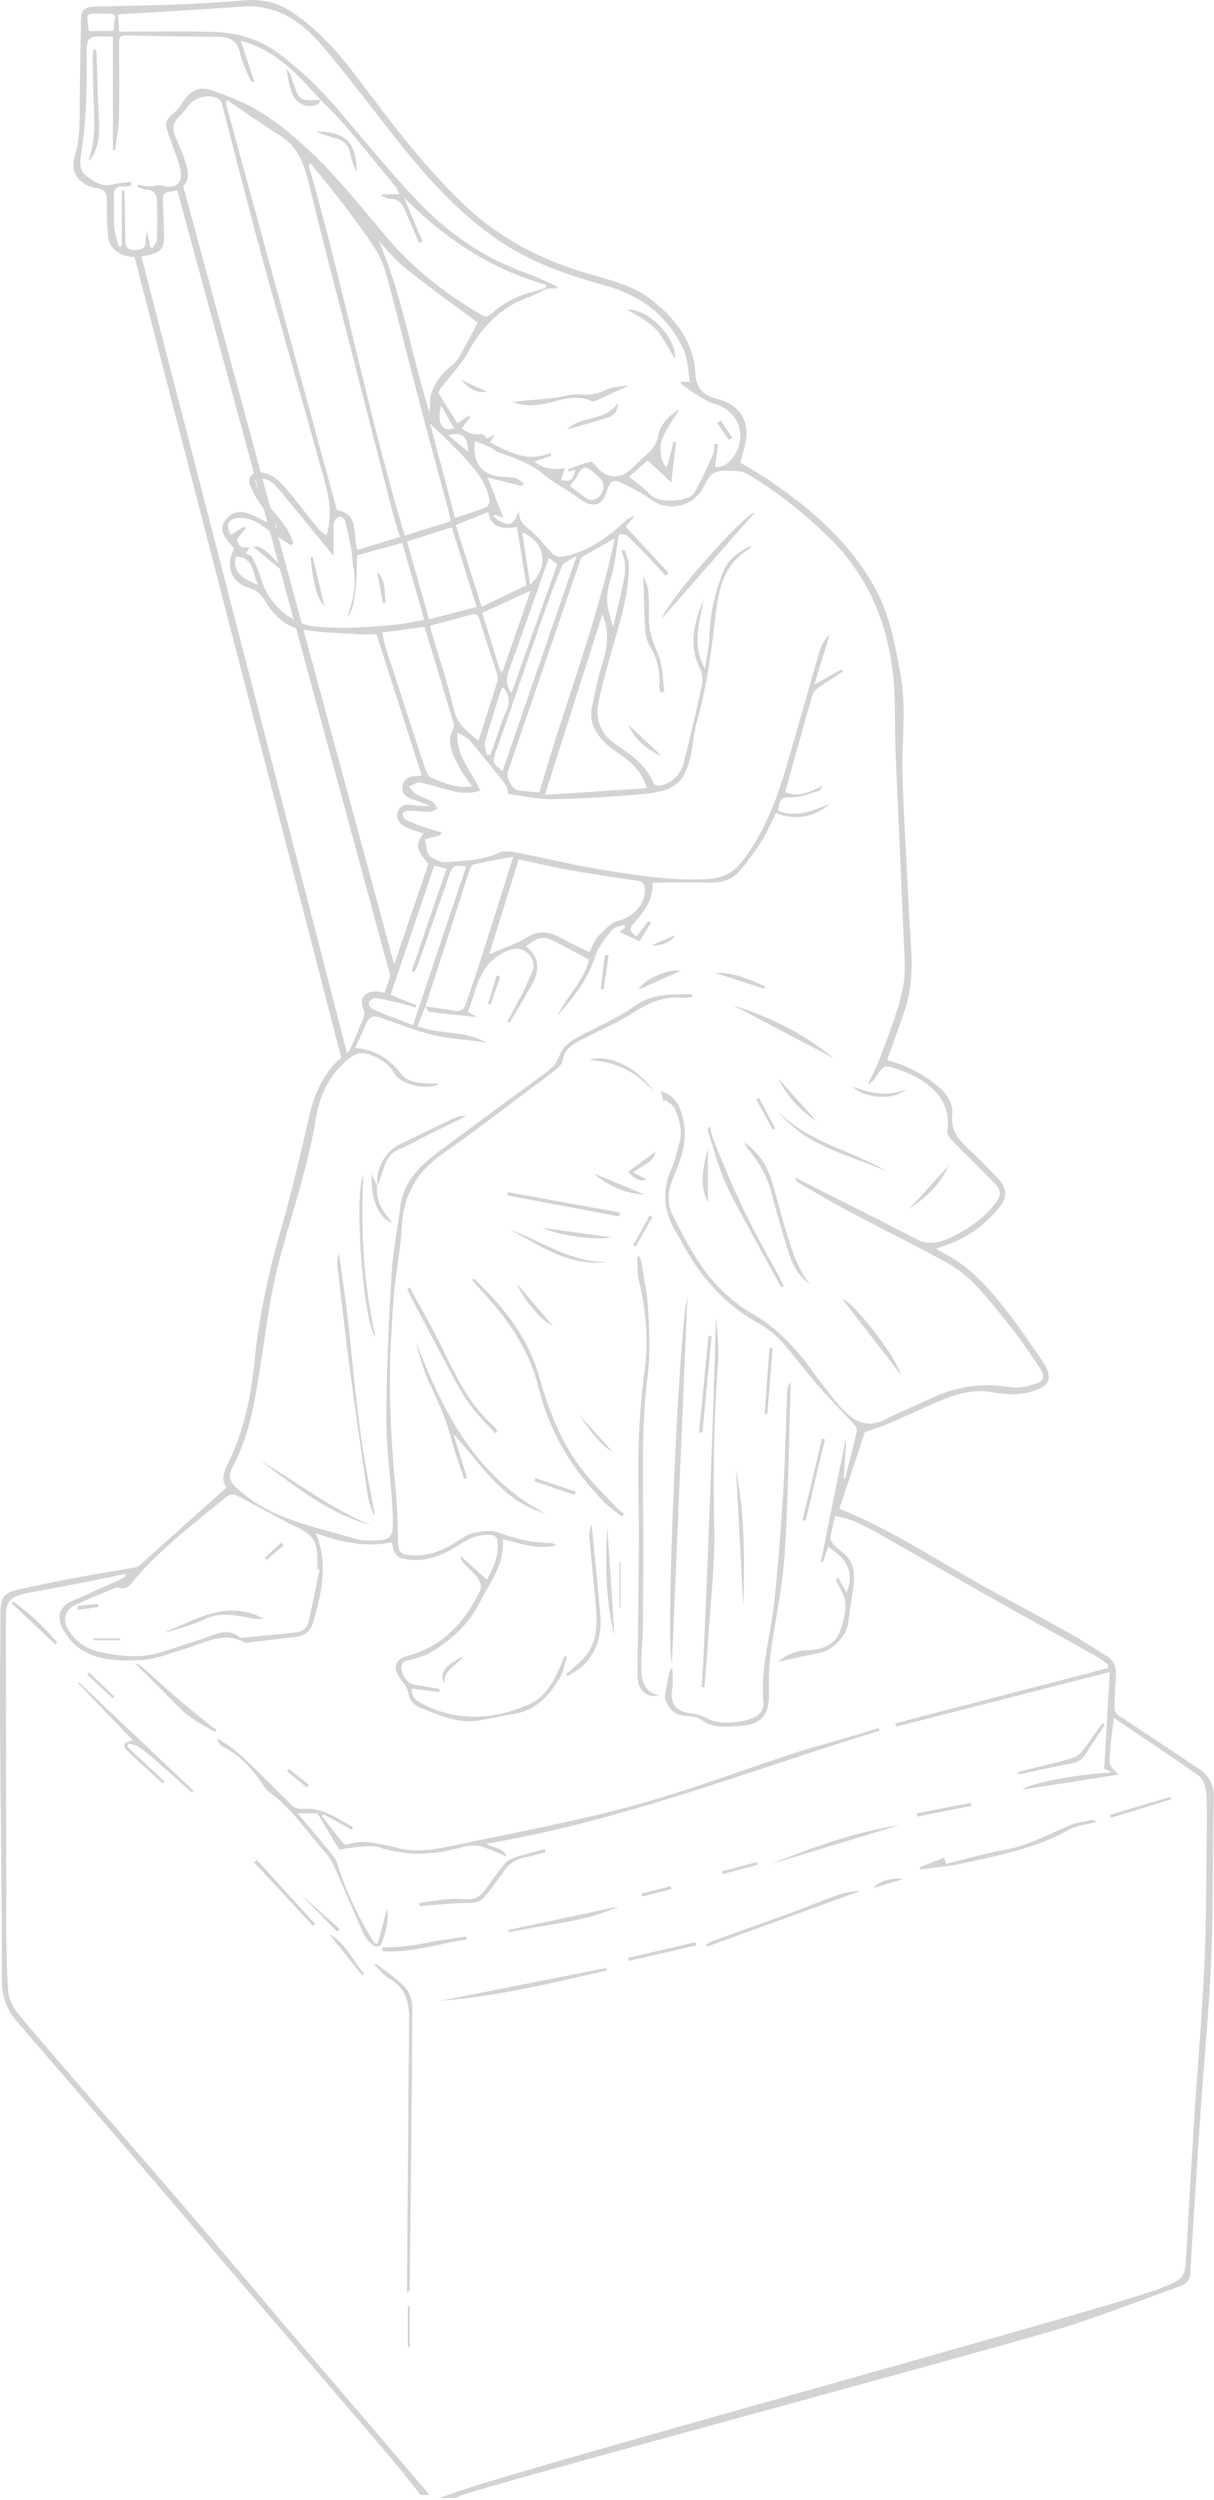 <?xml version="1.0" encoding="UTF-8"?> <svg xmlns="http://www.w3.org/2000/svg" width="359" height="739" viewBox="0 0 359 739" fill="none"><g opacity="0.2"><path d="M125.738 297.561C125.009 299.415 124.28 301.27 123.487 303.294C130.171 306.011 137.697 304.376 143.945 308.324C142.928 308.132 141.917 307.898 140.89 307.754C136.606 307.162 132.226 306.96 128.053 305.932C123.114 304.711 118.324 302.847 113.519 301.126C110.144 299.916 109.293 300.188 107.867 303.502C107.414 304.557 106.951 305.612 106.472 306.656C106.036 307.615 105.567 308.564 104.998 309.757C110.799 310.237 115.11 312.842 118.601 317.398C120.847 320.323 124.727 320.136 128.181 320.285C128.617 320.307 129.054 320.227 129.495 320.216C129.549 320.216 129.602 320.344 129.66 320.413C126.659 322.395 118.692 320.744 116.69 317.387C114.955 314.478 112.263 312.666 108.995 311.643C106.749 310.94 105.078 311.398 103.188 312.917C97.483 317.525 94.503 323.674 93.401 330.611C91.022 345.594 85.817 359.809 82.118 374.424C79.873 383.29 78.766 392.449 77.344 401.512C75.604 412.605 74.135 423.756 68.691 433.826C67.456 436.112 67.877 437.796 69.633 439.48C74.391 444.046 80.091 447.109 86.19 449.257C92.651 451.526 99.335 453.167 105.929 455.064C106.515 455.235 107.148 455.277 107.765 455.299C115.807 455.602 116.494 455.155 116.126 447.248C115.695 437.956 114.226 428.685 114.242 419.409C114.269 405.14 114.971 390.861 115.791 376.614C116.174 369.932 117.542 363.304 118.383 356.644C119.336 349.089 124.354 344.416 129.98 340.228C140.56 332.348 151.199 324.548 161.832 316.737C163.572 315.458 164.743 314.041 165.51 311.84C166.159 309.976 168.07 308.201 169.868 307.157C175.659 303.8 182.061 301.371 187.458 297.503C192.961 293.56 198.687 293.912 204.627 293.896C204.669 294.13 204.712 294.364 204.754 294.604C203.796 294.716 202.823 294.998 201.886 294.913C196.399 294.418 191.806 296.33 187.256 299.33C182.939 302.175 178.08 304.195 173.455 306.571C170.337 308.169 167.064 309.395 166.287 313.647C166.026 315.08 164.142 316.375 162.758 317.414C152.071 325.448 141.465 333.606 130.544 341.321C122.992 346.654 119.293 353.58 118.814 362.739C118.489 368.995 117.255 375.191 116.611 381.436C116.148 385.927 115.961 390.451 115.69 394.958C114.759 410.495 115.626 425.973 117.09 441.44C117.558 446.379 117.643 451.366 117.728 456.338C117.766 458.591 118.66 459.407 120.858 459.662C125.903 460.259 130.251 458.634 134.434 456.087C136.238 454.984 138.032 453.572 140.012 453.125C142.401 452.587 145.259 452.208 147.447 453.018C152.503 454.894 157.585 456.05 162.955 456.108C163.333 456.108 163.711 456.375 164.653 456.732C158.729 458.304 153.849 456.066 148.74 455.016C149.24 462.412 144.764 468.017 141.63 474.064C138.325 480.442 133.093 485.109 126.93 488.674C125.44 489.537 123.668 489.947 121.997 490.458C120.538 490.901 118.67 490.677 118.734 493.053C118.793 495.211 120.613 497.667 122.374 497.944C124.924 498.344 127.462 498.797 130.006 499.228C129.969 499.532 129.932 499.836 129.894 500.14C127.239 499.799 124.583 499.458 121.757 499.095C121.635 501.232 122.662 502.452 124.312 503.336C134.844 508.995 145.573 508.414 156.207 503.917C161.098 501.845 163.615 497.289 165.664 492.579C166.1 491.572 166.516 490.554 166.941 489.542C167.175 489.627 167.41 489.707 167.649 489.792C166.947 491.908 166.606 494.241 165.472 496.09C162.316 501.248 158.426 505.633 151.917 506.624C148.442 507.157 145.02 508.041 141.55 508.579C135.291 509.549 129.745 506.906 124.179 504.722C122.438 504.04 121.102 502.66 120.735 500.374C120.49 498.845 119.234 497.422 118.271 496.069C115.956 492.819 116.877 490.442 120.709 489.398C131.129 486.553 137.622 479.264 142.082 469.881C142.476 469.056 141.938 467.42 141.305 466.546C140.118 464.91 138.522 463.584 137.148 462.081C136.611 461.495 136.217 460.776 136.143 459.865C138.75 462.214 141.358 464.559 144.019 466.951C145.648 463.823 147.553 460.238 147.143 455.863C146.994 454.292 146.345 453.769 144.807 453.684C141.438 453.492 138.623 454.792 135.898 456.545C131.518 459.364 126.925 461.516 121.502 461.058C117.452 460.717 116.627 460.009 115.935 455.885C108.276 457.44 100.921 455.975 93.375 453.162C97.089 462.166 95.157 470.707 92.709 479.248C91.975 481.806 90.538 483.457 87.824 483.788C82.746 484.406 77.669 485.008 72.587 485.615C66.035 481.886 60.293 485.844 54.3 487.517C50.064 488.7 45.817 490.57 41.527 490.72C33.315 490.997 24.699 490.901 19.409 482.893C16.556 478.577 16.881 475.241 21.506 473.158C25.923 471.171 30.361 469.242 34.779 467.255C35.636 466.871 36.423 466.344 37.248 465.885C37.179 465.662 37.115 465.443 37.046 465.219C33.768 465.901 30.5 466.626 27.211 467.265C21.069 468.459 14.922 469.647 8.765 470.75C2.224 471.922 1.734 473.755 1.745 478.635C1.809 507.849 1.787 537.063 1.862 566.272C1.883 573.725 1.883 581.201 2.431 588.628C2.607 591.042 4.06 593.7 5.667 595.618C14.661 606.355 23.884 616.904 33.038 627.507C40.394 636.027 47.812 644.498 55.125 653.06C64.731 664.313 74.274 675.625 83.816 686.936C88.782 692.824 122.105 731.579 127.039 737.493H124.378C123.196 736.007 115.331 726.011 119.714 731.46C104.535 713.436 62.108 664.116 46.833 646.166C32.996 629.899 19.02 613.75 5.055 597.585C1.979 594.02 0.553 590.189 0.553 585.303C0.563 560.453 0.175 535.603 0.02 510.753C-0.049 499.399 0.074 488.045 0.148 476.691C0.175 472.183 1.064 470.851 5.518 469.823C11.702 468.395 17.956 467.223 24.193 466.045C29.478 465.049 34.789 464.212 40.08 463.264C40.564 463.179 41.069 462.891 41.442 462.561C49.888 455.011 58.318 447.445 67.025 439.634C65.146 437.332 66.333 434.743 67.669 432.015C72.235 422.691 74.231 412.706 75.258 402.428C76.6 388.959 79.484 375.799 83.257 362.782C86.472 351.705 89 340.425 91.64 329.189C93.337 321.953 96.546 315.773 102.571 311.233C102.976 310.929 103.385 310.514 103.588 310.061C104.876 307.13 106.153 304.189 107.329 301.206C107.638 300.422 107.93 299.325 107.616 298.659C106.1 295.425 107.654 292.958 111.336 293.059C112.114 293.08 112.885 293.283 113.721 293.411C118.053 280.687 122.342 268.097 126.675 255.374C123.008 250.93 122.811 249.896 125.179 246.332C123.529 245.767 121.848 245.336 120.288 244.627C118.511 243.817 117.052 242.49 117.537 240.306C118.048 238.004 119.926 237.695 121.933 237.946C123.63 238.159 125.328 238.425 127.154 238.169C125.632 237.594 124.125 236.97 122.582 236.464C120.629 235.82 118.718 234.999 119.016 232.559C119.314 230.097 121.198 229.325 123.487 229.378C123.833 229.389 124.179 229.319 124.711 229.266C120.23 215.275 115.78 201.384 111.326 187.483C109.495 187.483 107.733 187.59 105.988 187.462C100.197 187.052 94.311 187.057 88.654 185.938C84.034 185.022 80.681 181.489 78.239 177.413C77.142 175.575 75.828 174.414 73.672 173.774C68.286 172.171 66.445 167.077 69.324 162.122C68.771 161.52 68.143 160.912 67.611 160.23C66.211 158.435 64.933 156.517 66.344 154.199C67.722 151.924 70.016 150.959 72.491 151.514C74.556 151.977 76.488 153.133 78.414 154.108C79.617 154.716 80.703 155.547 82.108 155.979C80.256 153.448 78.324 150.97 76.573 148.37C75.54 146.841 74.641 145.189 73.954 143.479C73.034 141.198 74.561 139.387 77.009 139.632C80.916 140.026 83.231 142.786 85.493 145.504C88.441 149.036 91.203 152.718 94.12 156.272C94.811 157.113 95.801 157.71 96.531 158.312C99.048 150.368 96.227 143.117 94.21 135.817C88.675 115.832 82.922 95.905 77.451 75.903C73.358 60.926 69.585 45.863 65.647 30.849C65.503 30.305 65.221 29.645 64.79 29.352C62.155 27.556 57.419 28.664 55.577 31.371C54.933 32.319 54.22 33.252 53.395 34.035C50.915 36.39 50.745 37.946 52.193 41.153C53.422 43.871 54.534 46.684 55.295 49.561C56.328 53.488 54.417 56.227 50.378 56.653C48.451 56.855 48.036 57.585 48.142 59.343C48.366 63.057 48.451 66.787 48.515 70.506C48.558 72.786 47.541 74.459 45.242 75.051C41.783 75.946 38.185 76.67 34.954 74.678C33.635 73.862 32.304 72.115 32.096 70.628C31.58 66.963 31.591 63.201 31.612 59.482C31.628 57.202 31.165 56.029 28.525 55.608C24.31 54.937 20.457 51.612 22.075 46.322C23.837 40.562 23.523 34.77 23.587 28.936C23.672 20.971 23.821 13.011 23.975 5.05C24.028 2.349 26.067 2.008 28.078 1.95C35.96 1.72 43.853 1.672 51.735 1.358C58.723 1.081 65.71 0.66 72.682 0.085C77.557 -0.32 81.959 0.719 86.014 3.377C93.901 8.546 100.027 15.451 105.658 22.931C115.413 35.895 125.153 48.9 136.893 60.185C147.308 70.197 159.725 76.724 173.535 80.773C180.289 82.755 187.272 84.3 192.961 88.866C198.959 93.677 203.754 99.325 205.292 107.157C205.446 107.935 205.542 108.735 205.574 109.523C205.776 114.5 207.298 116.625 212.227 117.947C217.245 119.289 220.465 122.364 220.758 127.495C220.918 130.377 219.699 133.34 218.996 136.776C221.242 138.146 224.308 139.85 227.198 141.806C239.715 150.256 250.971 159.959 258.523 173.385C263.036 181.409 264.622 190.259 266.267 199.131C268.129 209.19 266.613 219.292 266.9 229.367C267.283 242.917 268.193 256.455 268.816 269.999C269.242 279.259 270.748 288.594 267.821 297.716C266.128 302.991 264.154 308.18 262.318 313.386C267.97 314.835 273.228 317.499 277.858 321.511C280.402 323.717 281.961 326.509 281.61 329.615C281.105 334.037 283.329 336.68 286.139 339.344C289.034 342.088 291.839 344.928 294.623 347.784C297.933 351.183 298.172 353.703 295.134 357.342C290.668 362.681 285.112 366.506 278.385 368.52C277.97 368.643 277.576 368.824 276.778 369.122C277.624 369.613 278.151 369.959 278.715 370.236C287.113 374.344 292.893 381.324 298.454 388.479C301.877 392.88 304.937 397.564 308.135 402.135C308.689 402.929 309.221 403.766 309.594 404.655C310.919 407.799 309.945 409.371 306.815 410.687C302.419 412.536 297.976 412.333 293.521 411.534C287.837 410.511 282.659 412.061 277.581 414.225C272.547 416.372 267.597 418.732 262.563 420.879C260.317 421.838 257.954 422.504 255.766 423.261C253.281 430.736 250.732 438.414 248.22 445.974C264.133 452.31 278.566 462.182 293.83 470.505C301.435 474.655 309.077 478.731 316.635 482.962C320.254 484.987 323.697 487.32 327.247 489.467C329.498 490.831 330.163 492.851 329.993 495.344C329.78 498.53 329.573 501.722 329.53 504.913C329.519 505.59 330.052 506.539 330.626 506.927C338.62 512.303 346.699 517.552 354.671 522.949C357.519 524.878 359.014 527.489 358.934 531.255C358.583 546.963 358.839 562.691 358.216 578.388C357.646 592.811 356.215 607.196 355.204 621.598C354.613 629.99 354.081 638.387 353.548 646.784C353.011 655.181 352.457 663.573 352.005 671.975C351.883 674.261 350.52 675.214 348.657 675.886C338.37 679.589 328.157 683.5 317.79 686.957C300.567 692.706 153.891 731.893 136.616 737.493C135.972 737.701 135.386 738.09 134.774 738.388H129.984C132.103 737.626 134.205 736.827 136.334 736.113C161.667 727.631 316.358 685.439 341.696 676.962C342.031 676.85 342.351 676.701 342.675 676.573C350.44 673.525 350.414 673.525 350.871 665.283C351.569 652.799 352.255 640.316 353.053 627.837C354.054 612.183 355.416 596.546 356.156 580.881C356.752 568.301 356.672 555.69 356.837 543.089C356.896 538.571 357.013 534.031 356.678 529.535C356.555 527.878 355.629 525.709 354.347 524.798C346.22 519.022 337.891 513.534 329.36 507.775C328.87 512.431 328.178 516.683 328.13 520.94C328.114 522.219 329.918 523.514 330.706 524.558C321.249 526.034 311.414 527.568 302.361 528.986C304.287 527.254 316.273 524.691 328.694 523.903C327.598 523.322 326.821 522.912 326.518 522.752C327.087 513.049 327.641 503.64 328.194 494.225C306.927 499.66 285.974 505.02 265.016 510.375C264.931 510.044 264.846 509.714 264.761 509.384L327.646 493.064C327.667 492.712 327.683 492.361 327.704 492.009C326.448 491.14 325.256 490.16 323.931 489.42C314.442 484.118 304.9 478.918 295.432 473.584C284.186 467.249 273.01 460.802 261.78 454.435C257.193 451.835 252.674 449.043 246.942 448.084C246.463 450.253 245.899 452.352 245.585 454.483C245.495 455.107 246 455.938 246.458 456.487C247.07 457.227 247.858 457.845 248.651 458.41C252.515 461.159 252.967 465.033 252.318 469.295C251.775 472.881 251.253 476.467 250.737 480.058C250.194 483.814 246.07 487.906 242.349 488.594C238.326 489.34 234.334 490.277 230.13 491.172C232.674 489.015 235.532 487.874 238.842 487.8C243.302 487.698 247.219 485.983 248.571 481.747C249.768 477.991 251.067 473.76 248.592 469.759C248.017 468.826 247.629 467.772 247.15 466.775L247.847 466.392C248.693 467.873 249.54 469.354 250.332 470.745C252.594 465.299 251.024 461.154 244.936 457.201C244.393 458.741 243.866 460.243 243.334 461.74L242.759 461.57C245.159 449.704 247.565 437.838 249.965 425.973C250.056 425.952 250.152 425.93 250.242 425.909C250.003 429.58 249.758 433.251 249.518 436.922C249.646 436.97 249.779 437.018 249.907 437.066C251.099 432.324 252.339 427.593 253.419 422.824C253.547 422.265 252.903 421.396 252.408 420.858C248.832 416.974 245.09 413.233 241.62 409.253C238.017 405.119 234.819 400.622 231.141 396.557C229.215 394.431 226.841 392.529 224.329 391.143C214.19 385.565 207.006 377.274 201.625 367.226C201.21 366.448 200.816 365.649 200.337 364.908C196.319 358.679 195.457 352.243 198.634 345.327C199.725 342.951 200.183 340.287 200.933 337.756C201.982 334.208 200.821 330.894 199.565 327.702C199.15 326.642 197.708 325.986 196.734 325.145C196.569 325.299 196.404 325.454 196.244 325.613C195.994 324.702 195.75 323.797 195.388 322.465C198.059 323.456 199.869 324.809 200.875 327.228C203.062 332.476 202.982 337.719 201.04 342.994C200.305 344.981 199.587 346.979 198.799 348.945C197.341 352.573 197.288 356.085 199.134 359.66C203.03 367.215 206.851 374.85 212.972 380.897C215.723 383.615 218.767 386.22 222.115 388.096C229.678 392.331 235.292 398.443 240.284 405.311C242.419 408.246 244.638 411.129 246.9 413.974C247.943 415.29 249.098 416.537 250.322 417.688C253.834 420.986 257.602 421.865 262.131 419.43C266.315 417.182 270.801 415.509 275.08 413.436C282.637 409.781 290.439 408.625 298.79 410.037C301.403 410.479 304.415 409.658 307.012 408.758C309.056 408.049 308.503 405.891 307.555 404.458C305.123 400.76 302.632 397.089 299.918 393.594C296.336 388.98 292.723 384.35 288.731 380.098C286.224 377.434 283.228 375.01 280.03 373.252C270.28 367.892 260.295 362.969 250.466 357.758C245.787 355.275 241.242 352.536 236.649 349.888C235.995 349.51 235.425 348.977 235.037 348.093C235.495 348.3 235.963 348.497 236.41 348.727C248.055 354.603 259.726 360.432 271.328 366.4C275.186 368.382 278.651 367.002 281.94 365.377C286.714 363.016 291.094 359.969 294.367 355.632C296.219 353.181 296.134 351.838 293.92 349.579C289.827 345.397 285.65 341.305 281.573 337.106C280.897 336.413 280.024 335.311 280.141 334.533C281.679 324.42 273.899 318.991 265.585 316.082C261.477 314.643 261.45 314.744 259.007 318.335C258.422 319.193 257.778 320.014 256.607 320.557C257.9 317.76 259.407 315.037 260.444 312.149C262.802 305.596 265.554 299.096 266.953 292.324C268.007 287.225 267.395 281.737 267.187 276.441C266.474 258.368 265.575 240.301 264.824 222.228C264.5 214.369 264.942 206.425 264.01 198.646C262.206 183.61 256.511 170.114 245.559 159.303C238.172 152.014 230.125 145.514 221.157 140.202C218.98 138.913 216.825 139.216 214.457 139.158C211.104 139.078 209.789 140.367 208.512 143.101C206.064 148.343 201.338 150.645 195.68 149.281C193.663 148.796 191.976 147.049 190.071 145.988C187.884 144.768 185.67 143.564 183.381 142.546C181.151 141.555 180.183 142.616 179.56 144.864C178.272 149.526 175.643 150.336 171.614 147.592C170.954 147.145 170.321 146.66 169.656 146.218C166.643 144.214 163.429 142.456 160.656 140.17C156.734 136.931 152.146 135.327 147.484 133.734C146.59 133.43 145.871 132.636 144.998 132.231C143.572 131.565 142.082 131.033 140.48 130.383C139.533 136.835 142.694 140.628 148.612 140.959C149.937 141.033 151.294 141.028 152.561 141.358C153.391 141.577 154.078 142.328 154.834 142.845C154.695 143.122 154.557 143.394 154.418 143.671C151.161 142.871 147.899 142.067 144.211 141.161C145.813 145.258 147.335 149.169 148.852 153.059C148.298 152.851 147.266 152.467 146.238 152.084C146.1 152.292 145.962 152.505 145.823 152.712C146.787 153.32 147.686 154.071 148.724 154.513C151.981 155.904 152.412 153.016 153.562 150.906C153.157 154.338 155.541 155.574 157.473 157.3C159.693 159.282 161.454 161.765 163.61 163.821C164.254 164.434 165.632 164.69 166.558 164.514C173.668 163.139 179.331 159.127 184.547 154.338C185.382 153.57 186.308 152.894 187.66 152.585C186.659 153.762 185.664 154.94 185.047 155.664C189.294 160.246 193.493 164.786 197.697 169.325C197.399 169.618 197.101 169.911 196.809 170.199C195.302 168.547 193.828 166.869 192.285 165.255C190.039 162.905 187.798 160.545 185.43 158.328C184.93 157.859 183.892 157.971 183.099 157.817C182.966 158.563 182.828 159.303 182.705 160.049C182.301 162.569 181.987 165.111 181.476 167.604C180.874 170.54 179.65 173.428 179.539 176.369C179.427 179.294 180.353 182.262 181.284 185.379C182.162 181.644 183.088 177.92 183.908 174.174C184.733 170.423 185.702 166.645 183.642 162.846C184.02 162.767 184.398 162.692 184.775 162.612C185.175 163.981 185.882 165.34 185.914 166.715C186.106 174.339 183.998 181.564 181.918 188.799C180.167 194.895 178.4 201.006 177.053 207.203C175.967 212.216 177.25 216.639 181.779 219.782C186.361 222.958 191.045 226.069 193.323 231.573C193.504 232.005 194.76 232.33 195.393 232.181C199.124 231.301 201.37 228.712 202.274 225.153C204.18 217.64 205.952 210.085 207.57 202.509C207.894 200.985 207.729 199.029 207.027 197.66C203.387 190.526 205.43 183.802 208.059 177.046C207.016 183.759 204.398 190.456 208.48 197.692C208.97 194.223 209.688 191.186 209.778 188.133C209.97 181.596 211.391 175.362 213.717 169.299C215.196 165.436 218.23 163.187 221.87 161.445C221.923 161.786 222.014 162.069 221.966 162.095C214.233 166.23 212.509 173.966 211.657 181.431C210.412 192.327 208.996 203.116 205.989 213.687C205.031 217.059 204.925 220.672 204.095 224.087C202.328 231.339 199.283 233.87 190.571 234.658C181.588 235.473 172.561 236.059 163.546 236.219C159.022 236.299 154.477 235.212 150.326 234.701C150.033 233.608 150.044 232.585 149.549 231.957C146.159 227.641 142.715 223.368 139.171 219.18C138.213 218.05 136.85 217.262 135.307 216.591C134.668 223.373 139.517 227.87 142.039 233.726C139.192 234.583 136.542 234.472 133.918 233.832C130.666 233.038 127.484 231.93 124.2 231.301C123.221 231.115 122.023 232.085 120.927 232.522C121.619 233.273 122.183 234.242 123.024 234.727C124.535 235.596 126.281 236.059 127.792 236.928C128.495 237.333 128.889 238.281 129.421 238.984C128.692 239.32 127.963 239.938 127.228 239.944C125.105 239.954 122.986 239.656 120.863 239.624C120.256 239.613 119.309 239.975 119.128 240.412C118.947 240.86 119.346 241.947 119.788 242.181C121.39 243.023 123.093 243.689 124.801 244.286C126.685 244.947 128.623 245.453 130.538 246.028C130.475 246.257 130.411 246.486 130.347 246.721C130.123 246.827 129.905 246.971 129.671 247.035C128.319 247.397 126.962 247.744 125.605 248.095C126.371 249.992 125.626 252.576 128.096 253.685C129.203 254.18 130.411 254.995 131.507 254.894C136.834 254.409 142.247 254.5 147.303 252.123C148.756 251.441 150.831 251.633 152.519 251.958C161.433 253.663 170.268 255.869 179.23 257.276C189.246 258.847 199.294 260.483 209.544 259.812C214.1 259.513 217.325 257.553 219.976 253.978C225.814 246.119 229.364 237.194 232.142 227.945C235.692 216.127 238.911 204.208 242.381 192.364C242.908 190.558 244.01 188.922 245.378 187.435C243.914 192.225 242.445 197.01 240.817 202.354C243.882 200.628 246.346 199.242 248.81 197.857C248.949 198.081 249.087 198.305 249.22 198.523C246.905 200.042 244.542 201.496 242.291 203.105C241.455 203.702 240.503 204.555 240.237 205.471C237.49 214.966 234.877 224.497 232.19 234.152C235.766 235.681 239.241 234.365 243.052 232.287C242.738 232.996 242.653 233.64 242.397 233.71C239.811 234.45 237.214 235.58 234.59 235.654C231.003 235.761 230.747 235.612 230.077 239.587C235.543 241.968 240.412 239.427 245.383 237.69C240.598 241.627 235.276 242.549 229.449 240.338C228.006 243.21 226.857 245.996 225.276 248.511C223.36 251.564 221.237 254.526 218.911 257.276C216.836 259.732 213.962 260.883 210.673 260.867C204.85 260.845 199.033 260.862 192.955 260.862C193.222 265.934 190.481 269.562 187.341 272.993C185.744 274.736 186.644 275.807 188.288 276.744C189.459 275.242 190.614 273.75 191.774 272.258C192.008 272.429 192.248 272.599 192.482 272.77C191.38 274.565 190.278 276.356 189.145 278.194C187.341 277.373 185.313 276.457 183.19 275.492C183.775 275.029 184.344 274.581 184.909 274.134C184.797 273.873 184.68 273.612 184.568 273.35C183.328 273.835 181.641 273.974 180.933 274.874C179.012 277.325 176.862 279.899 175.967 282.786C173.833 289.708 169.427 294.977 164.855 300.247C167.505 294.487 172.678 290.145 174.153 283.655C170.273 281.609 166.531 279.446 162.62 277.634C159.932 276.387 157.793 278.14 155.494 279.723C159.842 283.069 159.522 287.028 157.229 291.152C155.137 294.908 152.896 298.579 150.72 302.287C150.496 302.17 150.273 302.053 150.049 301.936C151.529 299.165 153.051 296.416 154.477 293.618C155.472 291.663 156.382 289.654 157.255 287.64C158.362 285.083 157.66 282.834 155.499 281.311C153.434 279.856 151.252 280.389 149.022 281.497C143.78 284.108 141.635 288.797 140.102 294.002C139.607 295.686 138.99 297.332 138.367 299.17C139.123 299.565 139.82 299.932 141.177 300.646C135.999 300.113 131.534 299.703 127.09 299.122C126.563 299.053 126.164 298.051 125.706 297.481C128.585 297.897 131.48 298.217 134.333 298.755C136.308 299.128 137.266 298.376 137.846 296.565C139.192 292.382 140.704 288.248 142.039 284.06C145.275 273.921 148.447 263.755 151.757 253.237C147.745 253.994 143.865 254.644 140.044 255.523C139.474 255.656 138.99 256.818 138.734 257.59C136.584 264.122 134.514 270.676 132.396 277.213C130.198 283.991 127.973 290.763 125.765 297.535L125.738 297.561ZM94.748 29.458L94.838 29.554C92.326 26.88 89.947 24.072 87.281 21.567C82.768 17.332 77.792 13.767 71.208 12.057C72.613 16.271 73.912 20.172 75.21 24.077C75.008 24.162 74.806 24.247 74.604 24.333C74.103 23.448 73.497 22.601 73.119 21.669C72.326 19.708 71.421 17.747 70.979 15.696C70.229 12.195 68.164 10.895 64.731 10.879C55.609 10.831 46.487 10.672 37.371 10.469C35.513 10.427 35.178 11.231 35.194 12.861C35.263 20.321 35.348 27.78 35.178 35.234C35.109 38.314 34.406 41.377 33.991 44.452L33.384 44.345V10.799C32.049 10.799 30.803 10.885 29.579 10.783C26.987 10.565 25.63 11.492 25.646 14.295C25.673 19.777 25.71 25.265 25.444 30.737C25.204 35.66 24.8 40.599 24.002 45.459C23.576 48.043 23.422 50.398 25.529 51.991C27.786 53.701 30.223 55.39 33.469 54.495C35.162 54.031 36.982 54.005 38.744 53.781C38.781 54.143 38.818 54.5 38.861 54.862C38.212 54.953 37.557 55.161 36.924 55.108C34.587 54.91 33.496 55.726 33.656 58.267C33.842 61.187 33.544 64.139 33.778 67.048C33.938 69.03 34.64 70.969 35.098 72.93C35.401 72.877 35.71 72.823 36.014 72.77V56.381C36.253 56.37 36.492 56.36 36.732 56.354C36.785 57.164 36.865 57.979 36.881 58.789C36.956 62.78 37.009 66.776 37.089 70.767C37.12 72.451 37.232 73.873 39.627 73.9C41.836 73.926 43.188 73.511 43.065 70.991C43.033 70.383 43.23 69.76 43.432 68.374C43.901 70.463 44.188 71.763 44.481 73.063C44.694 73.132 44.907 73.202 45.114 73.271C45.572 72.477 46.392 71.699 46.418 70.895C46.546 67.08 46.482 63.26 46.429 59.445C46.402 57.537 45.609 56.285 43.47 56.104C42.48 56.024 41.522 55.529 40.548 55.219C40.606 55.012 40.665 54.804 40.724 54.596C41.926 54.772 43.129 55.065 44.337 55.097C45.545 55.129 46.839 54.575 47.951 54.852C53.358 56.216 54.156 52.833 53.097 49.082C52.24 46.039 50.984 43.109 49.968 40.109C48.59 36.044 48.696 35.815 51.926 32.922C52.576 32.341 53.113 31.6 53.587 30.86C56.173 26.778 58.558 25.255 63.087 26.837C68.6 28.76 74.167 31.11 78.973 34.365C92.858 43.77 103.247 56.834 113.864 69.563C121.927 79.228 131.64 86.767 142.401 93.097C143.615 93.811 144.386 93.624 145.382 92.697C149.096 89.245 153.578 87.225 158.463 86.021C159.411 85.787 160.331 85.467 161.263 85.184C161.348 84.859 161.433 84.54 161.518 84.215C145.004 79.505 131.3 70.394 119.415 58.283L124.988 71.395C124.636 71.545 124.29 71.694 123.939 71.843C122.603 68.742 121.193 65.673 119.953 62.535C119.112 60.404 118.085 58.784 115.45 58.805C114.599 58.811 113.742 58.203 112.885 57.878C112.928 57.734 112.97 57.596 113.018 57.452H118.127C117.632 56.466 117.393 55.667 116.903 55.07C111.794 48.831 106.696 42.581 101.48 36.433C99.394 33.977 97.015 31.776 94.769 29.458H94.748ZM35.221 9.361C44.635 9.361 53.763 9.158 62.874 9.425C69.654 9.622 76.168 11.258 81.799 15.355C88.856 20.486 95.024 26.544 100.66 33.204C108.037 41.921 115.307 50.749 123.114 59.066C132.247 68.79 143.019 76.308 155.765 80.752C158.852 81.828 161.779 83.368 164.781 84.689C164.738 84.902 164.69 85.115 164.647 85.328C163.721 85.328 162.705 85.078 161.885 85.376C160.039 86.048 158.346 87.156 156.494 87.795C148.245 90.641 142.673 96.421 138.548 103.865C137.883 105.069 137.154 106.252 136.313 107.333C134.365 109.827 132.316 112.24 130.352 114.723C130.012 115.155 129.57 115.97 129.745 116.268C131.502 119.226 133.38 122.108 135.296 125.129C136.467 124.33 137.553 123.584 138.639 122.843C138.772 123.014 138.905 123.184 139.038 123.355C138.218 124.41 137.399 125.465 136.568 126.536C137.956 128.01 140.029 128.612 142.79 128.342C143.173 128.757 143.609 129.232 144.014 129.674C144.626 129.322 145.169 129.013 146.313 128.363C145.637 129.53 145.323 130.079 144.929 130.761C150.672 133.713 156.169 136.819 162.955 133.808C162.95 134.117 162.939 134.427 162.934 134.736C161.358 135.29 159.783 135.844 158.091 136.441C160.152 138.316 163.141 138.98 167.058 138.433C166.675 139.573 166.377 140.463 165.872 141.955C166.686 141.955 168.011 142.339 168.783 141.849C169.538 141.369 169.725 140 170.246 138.833C169.336 139.094 168.756 139.259 168.176 139.43C168.101 139.19 168.022 138.955 167.947 138.716C170.166 137.943 172.348 136.947 174.632 136.536C175.308 136.414 176.308 137.916 177.112 138.721C179.895 141.508 183.684 141.513 186.521 138.742C187.841 137.448 189.193 136.185 190.576 134.954C192.423 133.313 194.031 131.736 194.563 128.992C195.265 125.379 197.777 122.827 200.901 121.005C199.188 123.84 197.224 126.45 195.957 129.365C194.589 132.514 195.68 137.506 197.224 138.14C197.884 135.604 198.549 133.052 199.22 130.494C199.443 130.548 199.667 130.601 199.895 130.654C199.656 132.817 199.416 134.975 199.172 137.139C198.932 139.254 198.682 141.369 198.533 142.621C196.42 140.644 194.052 138.439 191.545 136.094C189.326 138.039 187.5 139.637 186.031 140.927C188.064 142.605 190.332 144.049 192.035 145.983C194.871 149.207 203.924 148.232 205.446 145.493C207.41 141.955 209.087 138.252 210.747 134.554C211.199 133.542 211.152 132.301 211.332 131.166C211.678 131.219 212.019 131.272 212.365 131.326C212.051 133.579 211.742 135.833 211.428 138.06C213.83 138.142 215.792 136.92 217.315 134.395C220.955 128.363 218.203 121.458 211.487 119.449C209.752 118.933 208.134 117.947 206.553 117.014C204.872 116.018 203.291 114.841 201.689 113.716C201.519 113.594 201.471 113.295 201.274 112.874H204.015C203.429 109.603 203.467 106.353 202.258 103.657C197.751 93.608 189.842 87.46 179.257 84.487C169.059 81.62 158.979 78.343 149.911 72.642C137.186 64.645 127.233 53.722 117.984 42.086C110.325 32.453 102.976 22.558 94.993 13.202C89.032 6.223 81.65 1.273 71.751 1.955C63.364 2.53 54.976 3.042 46.588 3.564C42.725 3.804 38.855 3.995 34.912 4.219C35.013 5.876 35.098 7.347 35.221 9.361ZM67.238 29.634C67.078 29.901 66.919 30.167 66.759 30.428C77.701 70.49 88.643 110.551 99.617 150.725C106.451 151.982 104.221 158.259 105.674 162.537C109.857 161.28 113.955 160.044 118.255 158.749C117.489 156.16 116.744 153.911 116.158 151.626C111.986 135.391 107.845 119.151 103.694 102.916C99.585 86.852 95.338 70.82 91.448 54.697C90.022 48.794 88.265 43.477 82.752 40.035C77.472 36.742 72.4 33.108 67.238 29.629V29.634ZM94.476 463.978C94.258 463.935 94.04 463.893 93.822 463.85C93.822 462.518 93.859 461.186 93.816 459.859C93.657 455.187 92.033 453.46 87.813 451.43C81.788 448.537 76.019 445.106 70.069 442.048C69.319 441.664 67.818 441.733 67.201 442.239C58.004 449.853 48.387 457.014 40.463 466.067C38.962 467.777 37.834 470.372 34.683 469.215C34.364 469.098 33.858 469.445 33.454 469.615C29.962 471.075 26.455 472.508 22.985 474.021C19.116 475.716 18.174 478.534 20.42 482.083C22.698 485.685 26.045 487.619 30.282 488.45C35.721 489.515 41.128 490.16 46.525 488.668C51.016 487.427 55.396 485.775 59.856 484.395C63.491 483.271 67.11 480.852 70.921 484.006C71.091 484.145 71.442 484.118 71.703 484.091C77.015 483.58 82.331 483.09 87.632 482.514C89.724 482.291 90.964 480.948 91.389 478.939C92.448 473.957 93.454 468.965 94.476 463.973V463.978ZM91.81 48.266L91.283 48.794C101.65 84.966 108.787 121.996 119.692 158.323C124.45 156.836 128.793 155.478 133.306 154.066C133.141 153.245 133.045 152.563 132.869 151.903C129.996 141.177 127.063 130.468 124.248 119.726C120.98 107.264 117.888 94.759 114.556 82.313C113.769 79.372 112.731 76.345 111.113 73.804C108.031 68.961 104.524 64.373 101.049 59.791C98.074 55.87 94.897 52.103 91.81 48.266ZM86.695 160.609C86.44 160.8 86.184 160.987 85.924 161.179C83.172 159.293 80.383 157.465 77.68 155.51C75.45 153.895 73.076 152.872 70.287 153.123C67.451 153.378 66.567 155.44 68.308 158.094C69.59 157.273 70.878 156.453 72.161 155.632C72.305 155.819 72.448 156.011 72.592 156.197C71.794 157.199 71.001 158.2 70.112 159.314C70.261 161.035 71.176 162.282 73.832 161.744C73.273 162.66 72.948 163.198 72.736 163.55C73.422 163.955 74.327 164.162 74.572 164.685C75.615 166.89 76.647 169.134 77.339 171.467C79.457 178.591 86.259 184.484 93.093 185.176C101.432 186.018 109.713 185.352 117.994 184.521C120.405 184.281 122.779 183.684 125.445 183.205C123.231 175.453 121.118 168.063 118.947 160.47C114.28 161.759 109.942 162.964 105.589 164.168C105.567 174.664 104.611 180.711 102.72 182.31C104.466 177.403 105.557 172.645 104.492 167.626C104.13 165.91 104.194 164.104 103.875 162.367C103.353 159.516 102.757 156.677 102.012 153.885C101.863 153.336 100.73 152.542 100.341 152.68C99.671 152.92 99.011 153.725 98.76 154.439C98.478 155.233 98.633 156.192 98.633 157.076C98.622 159.442 98.633 161.802 98.633 164.157C98.494 164.045 98.266 163.912 98.106 163.72C92.959 157.433 87.882 151.093 82.656 144.875C80.926 142.818 78.994 140.655 75.439 141.795C77.041 149.366 84.897 153.299 86.701 160.603L86.695 160.609ZM174.275 281.433C175.35 279.478 175.888 277.741 177.027 276.601C178.772 274.848 180.72 272.738 182.945 272.146C187.245 271.001 190.747 267.404 190.726 262.993C190.715 261.192 189.975 260.536 188.251 260.286C181.625 259.338 174.999 258.363 168.41 257.19C163.413 256.301 158.474 255.102 153.391 254.01C150.475 263.398 147.606 272.621 144.668 282.073C148.681 280.32 152.417 279.163 155.621 277.165C159.309 274.864 162.465 275.29 165.941 277.272C168.607 278.79 171.433 280.021 174.27 281.422L174.275 281.433ZM159.506 234.226C166.643 209.094 176.255 185.011 181.816 159.133C178.272 161.125 175.286 162.767 172.348 164.487C171.955 164.717 171.694 165.297 171.534 165.772C164.408 186.524 157.292 207.288 150.187 228.051C149.57 229.863 151.428 233.331 153.242 233.614C155.243 233.923 157.271 234.019 159.506 234.226ZM113.093 186.956C113.316 188.192 113.391 189.332 113.731 190.393C117.579 202.311 121.443 214.23 125.376 226.123C125.828 227.497 126.456 229.431 127.516 229.879C131.268 231.445 135.115 233.113 139.613 232.468C138.234 230.422 136.76 228.664 135.759 226.661C133.966 223.075 131.699 219.478 134.115 215.195C134.418 214.651 134.094 213.66 133.875 212.936C131.997 206.595 130.075 200.26 128.159 193.93C127.281 191.016 126.393 188.107 125.546 185.31C121.145 185.896 117.148 186.428 113.093 186.967V186.956ZM191.263 232.974C190.135 229.021 187.841 226.325 184.893 224.108C182.918 222.622 180.763 221.322 178.996 219.622C176.021 216.761 174.115 213.314 175.063 208.966C176.021 204.576 176.798 200.106 178.208 195.859C179.826 190.984 180.097 186.295 178.139 181.559C172.567 199.056 166.968 216.628 161.135 234.956C171.513 234.274 181.252 233.635 191.268 232.98L191.263 232.974ZM112.012 71.209C118.894 86.943 121.619 104.802 126.999 121.863C127.297 120.238 127.01 118.623 127.351 117.153C128.197 113.514 130.373 110.669 133.258 108.314C134.2 107.546 135.121 106.63 135.722 105.591C137.627 102.293 139.378 98.91 141.3 95.356C141.018 95.153 140.299 94.658 139.602 94.136C132.955 89.175 126.185 84.369 119.729 79.169C116.648 76.692 114.168 73.468 112.012 71.204V71.209ZM127.196 184.937C127.377 185.725 127.478 186.327 127.649 186.908C129.857 194.447 132.438 201.896 134.152 209.547C135.158 214.033 138.128 216.228 141.491 218.935C143.428 212.909 145.312 207.149 147.09 201.352C147.324 200.596 147.117 199.61 146.861 198.816C145.201 193.611 143.397 188.448 141.821 183.216C141.353 181.654 140.847 181.218 139.24 181.692C135.355 182.843 131.417 183.818 127.196 184.942V184.937ZM128.42 255.848C124.083 268.683 119.809 281.348 115.509 294.071C118.207 295.153 120.671 296.144 123.135 297.135C123.045 297.375 122.96 297.609 122.869 297.849C121.736 297.497 120.623 297.082 119.474 296.805C116.664 296.133 113.849 295.43 110.996 294.982C110.405 294.892 109.293 295.728 109.08 296.362C108.915 296.853 109.612 298.067 110.198 298.312C114.131 299.985 118.138 301.483 122.124 303.038C127.441 287.182 132.646 271.661 137.851 256.141C133.929 255.661 133.87 255.72 132.683 259.141C129.671 267.809 126.648 276.467 123.604 285.12C123.327 285.909 122.864 286.633 122.486 287.39C122.231 287.273 121.975 287.15 121.72 287.033C125.147 276.99 128.575 266.941 132.023 256.823C130.89 256.514 129.964 256.263 128.42 255.848ZM155.664 173.002C154.663 166.848 153.78 161.424 152.87 155.813C149.144 156.266 145.302 156.543 144.392 151.364C140.932 152.744 137.872 153.965 134.775 155.201C137.356 163.337 139.82 171.089 142.444 179.369C147.228 177.062 151.64 174.941 155.669 173.002H155.664ZM140.943 179.411C138.41 171.297 136.004 163.598 133.588 155.872C129.101 157.289 124.849 158.632 120.373 160.049C122.545 167.716 124.711 175.346 126.898 183.061C131.688 181.814 136.1 180.669 140.938 179.411H140.943ZM170.507 164.29C168.634 165.585 166.649 166.208 166.138 167.439C163.642 173.455 161.465 179.614 159.304 185.768C155.153 197.591 151.145 209.467 146.952 221.274C145.525 225.297 145.398 225.393 148.607 227.934C155.781 207.091 162.982 186.151 170.507 164.29ZM134.546 153.08C137.92 151.956 140.853 151.061 143.705 149.958C144.248 149.75 144.855 148.652 144.775 148.056C144.072 142.935 140.826 139.158 137.564 135.535C134.28 131.885 130.613 128.576 127.17 125.166C129.575 134.272 132.066 143.692 134.551 153.08H134.546ZM147.958 198.406C148.202 198.39 148.447 198.374 148.692 198.358C151.353 190.67 154.019 182.986 156.925 174.589C151.805 176.939 147.335 178.99 142.614 181.154C144.402 186.924 146.18 192.662 147.958 198.406ZM151.247 204.832C155.808 192.018 160.315 179.353 164.791 166.779C164.009 166.198 163.216 165.606 162.3 164.919C158.421 175.9 154.685 186.807 150.666 197.612C149.687 200.249 149.49 202.461 151.241 204.832H151.247ZM168.527 143.639C170.065 144.779 171.811 146.239 173.716 147.443C175.254 148.413 177.303 147.246 178.038 145.568C179.315 142.637 177.463 141.278 175.6 139.68C173.157 137.575 172.168 137.725 170.736 140.575C170.204 141.635 169.342 142.536 168.527 143.644V143.639ZM148.766 203.127C148.596 203.324 148.341 203.489 148.272 203.718C146.616 208.902 144.887 214.07 143.418 219.313C143.098 220.453 143.753 221.865 143.961 223.149C144.301 223.144 144.647 223.133 144.988 223.128C145.323 222.249 145.68 221.381 145.994 220.496C147.165 217.182 148.064 213.735 149.57 210.575C150.911 207.757 150.672 205.466 148.766 203.132V203.127ZM154.45 157.369C155.249 162.713 155.978 167.567 156.766 172.821C162.423 167.551 161.348 160.188 154.45 157.369ZM34.087 4.624C33.816 4.432 33.613 4.177 33.395 4.161C32.426 4.081 31.458 4.027 30.489 4.043C25.407 4.123 25.417 3.186 26.253 8.844C26.274 8.988 26.423 9.116 26.471 9.185H33.528C33.73 7.539 33.911 6.084 34.092 4.624H34.087ZM76.301 172.9C74.641 169.677 75.216 164.78 69.814 164.498C68.686 168.111 70.623 170.753 76.301 172.9ZM130.485 119.913C129.032 125.086 130.863 127.777 134.285 126.594C133.019 124.367 131.752 122.14 130.485 119.913ZM138.452 133.563C138.394 129.003 136.552 127.495 132.635 128.662C134.551 130.276 136.403 131.837 138.452 133.563Z" fill="#222222"></path><path d="M260.2 511.536C221.631 523.354 183.961 538.235 143.801 544.975C145.893 546.355 148.708 545.988 149.879 548.806C146.904 547.639 144.243 546.137 141.406 545.631C139.261 545.252 136.84 545.94 134.637 546.51C127.005 548.497 119.501 548.439 111.949 545.993C110.214 545.434 108.143 545.785 106.243 545.924C104.178 546.073 102.135 546.457 100.293 546.712C98.255 543.286 96.153 539.759 93.901 535.987H88.042C91.826 540.521 95.216 544.538 98.548 548.604C99.069 549.243 99.484 550.032 99.729 550.82C102.326 559.223 106.153 567.028 110.772 574.455C111.07 574.482 111.363 574.509 111.661 574.535C112.609 571.046 113.551 567.561 114.407 564.401C115.317 566.362 113.721 572.974 112.529 574.994C112.321 575.34 110.879 575.441 110.485 575.1C109.362 574.13 108.165 573.022 107.569 571.711C104.631 565.222 101.906 558.631 99.027 552.11C98.388 550.671 97.632 549.19 96.589 548.039C91.028 541.869 86.557 534.692 79.67 529.748C79.032 529.289 78.457 528.671 78.037 528.005C74.918 523.05 71.054 518.916 65.753 516.22C64.955 515.815 64.487 514.749 64.141 513.817C65.929 514.989 67.839 516.012 69.473 517.371C71.889 519.385 74.135 521.601 76.392 523.802C79.857 527.185 83.183 530.712 86.749 533.983C87.494 534.671 89.037 534.751 90.187 534.687C95.812 534.372 99.894 537.692 104.386 540.058C104.264 540.329 104.146 540.596 104.024 540.867C101.251 539.354 98.484 537.841 95.711 536.323C95.541 536.504 95.37 536.68 95.2 536.861C97.233 539.45 99.245 542.05 101.32 544.608C101.608 544.965 102.305 545.37 102.64 545.258C108.09 543.404 113.253 545.295 118.447 546.435C124.274 547.719 129.916 546.387 135.493 545.22C152.838 541.581 170.3 538.331 187.383 533.69C203.589 529.284 219.353 523.253 235.351 518.053C241.205 516.15 247.177 514.6 253.089 512.863C255.346 512.202 257.587 511.472 259.838 510.774C259.96 511.025 260.077 511.275 260.2 511.526V511.536Z" fill="#222222"></path><path d="M198.878 493.25C198.878 495.121 199.096 497.017 198.836 498.85C198.117 503.907 199.57 505.798 204.653 506.517C206.409 506.768 208.202 507.391 209.772 508.233C213.008 509.959 221.875 509.224 224.467 506.629C225.19 505.905 225.856 504.604 225.765 503.645C224.759 493.133 227.984 483.106 229.044 472.839C230.135 462.278 230.975 451.681 231.609 441.083C232.205 431.173 232.38 421.231 232.774 411.31C232.812 410.378 233.126 409.451 233.679 408.534C233.711 409.248 233.796 409.957 233.775 410.671C233.243 427.076 233.094 443.502 232.003 459.87C231.348 469.711 229.097 479.435 227.814 489.244C227.314 493.075 227.34 496.991 227.399 500.864C227.489 506.757 225.02 509.842 219.07 510.14C215.015 510.343 210.842 511.083 207.085 508.174C205.791 507.173 203.54 507.407 201.736 507.061C199.24 506.581 197.734 504.977 196.856 502.692C196.701 502.292 196.526 501.829 196.59 501.429C196.968 499.133 197.399 496.847 197.851 494.566C197.947 494.092 198.197 493.65 198.378 493.197L198.867 493.256L198.878 493.25Z" fill="#222222"></path><path d="M189.006 371.296C189.203 371.755 189.511 372.197 189.586 372.671C190.326 377.37 191.411 382.054 191.656 386.78C191.992 393.381 192.348 400.1 191.523 406.616C189.762 420.501 190.118 434.391 190.209 448.303C190.278 459.22 190.209 470.137 190.118 481.055C190.086 484.507 189.634 487.954 189.634 491.402C189.634 495.371 189.373 499.596 194.908 501.253C191.151 501.85 188.676 499.639 188.596 495.957C188.49 490.927 188.649 485.892 188.681 480.857C188.756 467.905 189.107 454.947 188.809 442C188.522 429.564 188.974 417.198 190.645 404.89C191.853 395.976 191.007 387.27 188.942 378.58C188.399 376.299 188.58 373.849 188.426 371.472C188.623 371.414 188.814 371.355 189.011 371.291L189.006 371.296Z" fill="#222222"></path><path d="M203.295 383.077C201.757 419.531 200.235 455.522 198.713 491.556C196.712 486.958 200.586 394.042 203.295 383.077Z" fill="#222222"></path><path d="M207.521 498.765C207.793 493.645 208.112 488.524 208.33 483.399C208.863 470.91 209.39 458.421 209.853 445.926C210.417 430.683 210.933 415.445 211.423 400.196C211.54 396.594 211.439 392.982 211.811 389.364C212.019 393.813 212.7 398.299 212.359 402.7C211.066 419.169 210.89 435.622 211.21 452.139C211.417 462.912 210.108 473.712 209.421 484.502C209.118 489.254 208.687 493.996 208.314 498.744L207.521 498.76V498.765Z" fill="#222222"></path><path d="M111.171 580.439C114.008 582.65 117.116 584.595 119.569 587.168C120.948 588.612 121.938 591.095 121.932 593.104C121.794 620.948 121.453 648.798 121.155 676.643C121.155 676.973 121.038 677.303 120.373 677.65C120.373 676.525 120.368 675.396 120.373 674.271C120.565 648.462 120.73 622.653 120.985 596.844C121.033 591.836 119.963 587.632 115.232 584.915C113.534 583.939 112.252 582.24 110.777 580.871C110.91 580.727 111.038 580.577 111.171 580.434V580.439Z" fill="#222222"></path><path d="M140.129 377.909C148.601 386.029 155.983 394.9 159.309 406.526C162.242 416.772 165.93 426.687 172.684 435.111C175.499 438.622 178.719 441.813 181.8 445.101C182.62 445.975 183.621 446.667 184.541 447.445C184.307 447.706 184.078 447.967 183.844 448.228C182.178 446.896 180.369 445.703 178.873 444.2C169.256 434.541 162.433 423.24 159.182 409.914C156.361 398.358 149.607 389.178 141.651 380.717C140.932 379.955 140.272 379.134 139.586 378.34C139.767 378.196 139.948 378.058 140.129 377.914V377.909Z" fill="#222222"></path><path d="M161.151 447.312C148.665 443.838 142.502 432.985 134.104 423.938C135.52 428.504 136.824 432.692 138.127 436.88C137.829 436.976 137.531 437.066 137.233 437.162C135.961 433.262 134.466 429.421 133.476 425.451C132.012 419.574 129.5 414.172 126.946 408.732C125.174 404.959 124.083 400.867 123.023 396.786C131.001 417.278 140.618 436.406 161.145 447.317L161.151 447.312Z" fill="#222222"></path><path d="M110.534 447.951C109.943 446.086 109.081 444.264 108.799 442.357C106.92 429.687 105.084 417.011 103.392 404.32C102.061 394.324 100.949 384.302 99.783 374.285C99.64 373.065 99.762 371.819 100.23 370.508C101.108 376.848 102.082 383.178 102.838 389.529C103.615 396.029 104.115 402.556 104.855 409.062C105.595 415.557 106.34 422.057 107.346 428.514C108.341 434.919 109.656 441.275 110.827 447.658C110.725 447.759 110.624 447.855 110.528 447.957L110.534 447.951Z" fill="#222222"></path><path d="M37.572 516.204C41.271 519.678 44.97 523.146 48.669 526.62C48.493 526.806 48.312 526.988 48.137 527.174C44.528 523.881 40.893 520.615 37.338 517.264C36.928 516.88 36.625 515.687 36.854 515.463C37.381 514.941 38.27 514.781 39.233 514.387C33.836 508.76 28.418 503.118 23.006 497.475C23.091 497.39 23.176 497.305 23.261 497.22C34.592 507.929 45.928 518.633 57.259 529.343C57.099 529.518 56.945 529.694 56.785 529.87C53.56 527.004 50.351 524.11 47.093 521.281C45.156 519.598 43.203 517.919 41.127 516.417C40.303 515.82 39.137 515.697 38.126 515.362C37.94 515.644 37.753 515.927 37.572 516.209V516.204Z" fill="#222222"></path><path d="M271.951 551.95C274.288 551.028 276.619 550.106 279.189 549.089C279.359 549.632 279.54 550.208 279.769 550.943C285.522 549.542 291.169 547.831 296.938 546.84C303.915 545.641 309.929 542.221 316.295 539.567C318.37 538.704 320.706 538.438 322.936 537.958C323.256 537.889 323.644 538.156 324.528 538.427C321.313 539.312 318.381 539.552 316.055 540.862C306.374 546.307 295.661 548.348 285.054 550.719C280.807 551.668 276.422 551.966 272.095 552.563C272.047 552.355 271.999 552.152 271.951 551.945V551.95Z" fill="#222222"></path><path d="M239.63 379.678C236.319 377.419 234.457 374.121 233.307 370.503C231.359 364.386 229.582 358.216 227.942 352.009C226.644 347.091 224.089 342.967 220.816 339.19C220.497 338.817 220.263 338.369 220.215 337.794C223.93 340.399 226.537 343.927 227.932 348.194C229.571 353.203 230.742 358.366 232.312 363.401C234.089 369.091 235.643 374.909 239.624 379.678H239.63Z" fill="#222222"></path><path d="M231.045 380.514C227.533 374.12 223.972 367.759 220.524 361.333C218.235 357.07 215.814 352.84 213.983 348.38C212.093 343.788 210.832 338.939 209.337 334.192C209.225 333.835 209.427 333.382 209.927 332.897C210.252 334.197 210.428 335.556 210.923 336.786C212.823 341.507 214.728 346.222 216.809 350.863C218.789 355.28 220.896 359.644 223.115 363.944C225.425 368.419 227.942 372.783 230.343 377.205C230.864 378.164 231.274 379.187 231.732 380.184C231.503 380.295 231.279 380.407 231.051 380.519L231.045 380.514Z" fill="#222222"></path><path d="M179.453 582.432C163.194 586.167 146.983 590.136 130.24 591.399C146.595 588.17 162.955 584.941 179.31 581.712C179.357 581.952 179.405 582.192 179.448 582.432H179.453Z" fill="#222222"></path><path d="M167.416 494.865C169.135 493.314 170.987 491.886 172.552 490.192C176.884 485.498 176.66 479.701 176.144 473.91C175.569 467.495 174.835 461.09 174.287 454.67C174.164 453.253 174.532 451.798 174.941 450.439C175.814 459.476 176.783 468.502 177.533 477.549C177.996 483.154 176.559 488.295 172.445 492.329C171.131 493.618 169.337 494.423 167.762 495.451C167.645 495.254 167.533 495.062 167.416 494.865Z" fill="#222222"></path><path d="M253.771 559.196C238.88 564.593 223.994 569.991 209.103 575.383C209.007 575.18 208.912 574.978 208.811 574.775C209.545 574.381 210.248 573.891 211.025 573.608C218.47 570.923 225.948 568.323 233.382 565.6C238.257 563.821 243.047 561.801 247.938 560.064C249.796 559.404 251.829 559.239 253.782 558.85C253.782 558.961 253.777 559.079 253.771 559.191V559.196Z" fill="#222222"></path><path d="M195.664 182.923C198.389 176.097 220.146 151.961 223.286 151.396C214.414 161.52 205.036 172.224 195.664 182.923Z" fill="#222222"></path><path d="M121.166 380.621C124.354 386.492 127.776 392.246 130.682 398.257C134.822 406.819 138.878 415.365 146.227 421.785C146.6 422.11 146.802 422.627 147.084 423.053L146.403 423.639C143.848 420.768 141.07 418.066 138.803 414.981C136.669 412.077 134.976 408.827 133.263 405.636C129.096 397.857 125.035 390.019 120.937 382.203C120.745 381.841 120.612 381.452 120.447 381.074C120.687 380.924 120.926 380.77 121.166 380.621Z" fill="#222222"></path><path d="M123.928 562.526C126.637 562.137 129.335 561.652 132.055 561.396C133.986 561.215 135.956 561.225 137.887 561.385C140.506 561.598 142.225 560.373 143.662 558.37C145.567 555.722 147.387 552.978 149.564 550.575C150.517 549.525 152.23 549.051 153.683 548.587C156.126 547.804 158.638 547.245 161.124 546.589C161.203 546.893 161.278 547.197 161.358 547.506C159.266 548.028 157.185 548.587 155.083 549.062C152.369 549.674 150.203 551.012 148.766 553.452C148.452 553.985 148.058 554.464 147.685 554.96C140.772 564.22 143.284 561.966 132.491 562.723C129.686 562.92 126.892 563.192 124.093 563.426C124.039 563.128 123.986 562.824 123.928 562.526Z" fill="#222222"></path><path d="M107.469 347.31C106.617 363.278 107.431 379.129 111.034 395.209C107.367 391.037 104.6 352.638 107.469 347.31Z" fill="#222222"></path><path d="M109.76 450.833C97.211 447.445 87.291 439.357 77.072 431.791C87.913 438.179 97.924 446.006 109.76 450.833Z" fill="#222222"></path><path d="M217.65 434.466C220.317 447.872 220.178 461.453 219.822 475.05C219.098 461.522 218.374 447.994 217.65 434.466Z" fill="#222222"></path><path d="M230.236 328.667C239.167 337.772 251.876 340.005 262.339 346.286C251.131 341.321 238.491 338.987 230.236 328.667Z" fill="#222222"></path><path d="M216.793 297.167C227.645 300.534 237.687 305.505 246.538 312.816C236.623 307.599 226.708 302.383 216.793 297.167Z" fill="#222222"></path><path d="M227.965 550.996C240.269 546.014 252.814 541.555 266.044 539.439C253.351 543.292 240.658 547.144 227.965 550.996Z" fill="#222222"></path><path d="M111.581 350.752C111.007 345.717 113.763 340.41 118.112 338.295C123.508 335.673 128.915 333.068 134.338 330.505C135.398 330.004 136.568 329.743 137.888 329.892C134.035 331.784 130.177 333.654 126.329 335.567C123.641 336.904 121.06 338.502 118.277 339.595C115.775 340.575 114.498 342.323 113.7 344.694C113.024 346.697 112.263 348.674 111.533 350.666L111.576 350.752H111.581Z" fill="#222222"></path><path d="M190.23 170.029C190.799 171.712 191.566 173.108 191.699 174.563C191.96 177.376 191.901 180.227 191.896 183.061C191.896 186.775 193.189 190.004 194.626 193.414C196.031 196.754 195.93 200.734 196.483 204.432C196.105 204.501 195.722 204.565 195.344 204.635C195.211 204.07 194.919 203.484 194.967 202.935C195.36 198.641 194.413 194.74 192.178 191.016C191.305 189.572 190.89 187.686 190.783 185.976C190.464 180.813 190.4 175.639 190.225 170.029H190.23Z" fill="#222222"></path><path d="M183.135 359.575L149.984 353.341C150.043 353.021 150.096 352.701 150.155 352.376C161.214 354.385 172.273 356.394 183.332 358.403C183.268 358.791 183.205 359.18 183.135 359.569V359.575Z" fill="#222222"></path><path d="M63.7 511.931C59.932 509.959 56.18 507.993 53.119 504.86C48.75 500.396 44.306 496.005 40.006 491.7C40.336 491.833 41.139 491.945 41.645 492.387C45.174 495.472 48.59 498.685 52.135 501.744C55.392 504.551 58.766 507.226 62.103 509.949C62.731 510.46 63.418 510.903 64.078 511.377C63.95 511.563 63.822 511.744 63.694 511.931H63.7Z" fill="#222222"></path><path d="M301.072 523.77C306.314 522.454 311.578 521.207 316.788 519.779C317.911 519.47 319.119 518.729 319.832 517.824C321.999 515.09 323.946 512.187 325.974 509.347C326.224 509.517 326.474 509.688 326.73 509.863C324.83 512.714 322.818 515.495 321.073 518.431C320.035 520.179 318.678 520.898 316.756 521.26C311.599 522.23 306.479 523.397 301.349 524.484C301.259 524.244 301.163 524.009 301.072 523.77Z" fill="#222222"></path><path d="M181.709 483.66C179.091 473.014 178.931 462.209 179.612 451.356C180.31 462.124 181.007 472.892 181.709 483.66Z" fill="#222222"></path><path d="M183.025 563.506C172.226 568.419 161.13 568.749 150.507 571.189C150.454 570.95 150.4 570.705 150.342 570.465C161.002 568.195 171.657 565.925 183.019 563.506H183.025Z" fill="#222222"></path><path d="M266.476 406.43C260.547 398.768 254.592 391.069 249.057 383.919C252.436 385.027 264.331 399.908 266.476 406.43Z" fill="#222222"></path><path d="M150.629 363.379C160.15 366.895 168.761 373.204 179.512 372.991C168.346 374.573 159.756 368.148 150.629 363.379Z" fill="#222222"></path><path d="M138.017 573.278C129.747 574.53 121.684 577.279 113.158 576.763C113.104 576.406 113.051 576.054 112.998 575.697C115.643 575.532 118.309 575.495 120.939 575.164C123.812 574.802 126.644 574.136 129.507 573.662C132.296 573.203 135.101 572.82 137.9 572.399C137.937 572.687 137.98 572.98 138.017 573.267V573.278Z" fill="#222222"></path><path d="M206.74 423.421C207.656 413.899 208.576 404.373 209.492 394.852C209.806 394.878 210.114 394.91 210.428 394.937C209.524 404.447 208.619 413.963 207.714 423.474C207.39 423.458 207.065 423.437 206.74 423.421Z" fill="#222222"></path><path d="M75.882 549.739L93.184 568.664C92.977 568.861 92.764 569.064 92.556 569.261C86.75 563.006 80.949 556.75 75.143 550.495C75.387 550.24 75.632 549.989 75.877 549.733L75.882 549.739Z" fill="#222222"></path><path d="M193.424 322.859C188.602 317.072 182.471 313.892 174.445 313.332C179.858 311.206 189.171 315.916 193.424 322.859Z" fill="#222222"></path><path d="M243.941 425.43C242.041 433.454 240.146 441.478 238.246 449.502C237.943 449.428 237.639 449.353 237.336 449.278C239.252 441.26 241.168 433.236 243.084 425.217C243.371 425.286 243.659 425.355 243.941 425.43Z" fill="#222222"></path><path d="M185.691 578.74C192.344 577.184 198.991 575.628 205.644 574.072C205.724 574.403 205.803 574.733 205.878 575.063L185.888 579.629C185.824 579.331 185.761 579.033 185.691 578.734V578.74Z" fill="#222222"></path><path d="M160.795 362.979C167.692 363.933 174.026 364.807 180.609 365.718C177.506 366.832 164.095 365.073 160.795 362.979Z" fill="#222222"></path><path d="M3.948 473.388C8.775 476.91 13.177 480.868 16.907 485.525C16.732 485.706 16.556 485.893 16.38 486.074L3.395 473.883C3.581 473.718 3.762 473.553 3.948 473.388Z" fill="#222222"></path><path d="M171.188 418.114C175.051 422.403 178.92 426.698 181.145 429.165C178.106 427.63 174.503 423.032 171.188 418.114Z" fill="#222222"></path><path d="M230.082 318.708C233.845 322.907 237.607 327.106 241.37 331.304C236.415 328.171 232.727 323.909 230.082 318.708Z" fill="#222222"></path><path d="M268.939 357.305C272.755 353.091 276.577 348.876 280.392 344.656C278.093 350.245 273.681 353.97 268.939 357.305Z" fill="#222222"></path><path d="M228.492 398.48C227.97 404.954 227.443 411.422 226.922 417.896C226.661 417.88 226.4 417.869 226.145 417.853C226.608 411.369 227.071 404.89 227.534 398.406C227.853 398.432 228.172 398.454 228.497 398.48H228.492Z" fill="#222222"></path><path d="M111.54 350.661C111.013 354.993 113.28 358.195 115.952 361.312C112.173 360.512 109.533 354.476 109.932 347.064C110.635 348.631 111.103 349.681 111.577 350.741C111.577 350.751 111.54 350.661 111.54 350.661Z" fill="#222222"></path><path d="M211.371 287.534C216.762 287.411 221.568 289.329 226.262 291.621L226.07 292.287C221.168 290.704 216.267 289.116 211.365 287.534H211.371Z" fill="#222222"></path><path d="M268.007 322.055C264.191 325.305 255.618 324.799 251.945 321.08C257.188 323.253 262.51 324.133 268.007 322.055Z" fill="#222222"></path><path d="M175.535 346.856C180.431 348.876 185.322 350.9 190.735 353.133C184.476 352.845 179.745 350.293 175.535 346.856Z" fill="#222222"></path><path d="M209.327 355.413C206.671 350.053 207.997 344.752 209.327 339.456V355.413Z" fill="#222222"></path><path d="M185.74 346.329C188.556 344.278 191.217 342.344 193.83 340.442C193.191 343.756 189.849 344.507 187.214 346.527C188.662 347.299 189.907 347.97 191.131 348.626C189.53 349.398 187.486 348.551 185.74 346.329Z" fill="#222222"></path><path d="M271.115 535.998C276.437 534.959 281.759 533.92 287.081 532.881C287.145 533.185 287.203 533.488 287.267 533.787C281.94 534.842 276.612 535.902 271.285 536.957C271.226 536.637 271.168 536.312 271.109 535.992L271.115 535.998Z" fill="#222222"></path><path d="M346.424 531.821C340.463 533.653 334.497 535.486 328.537 537.319L328.26 536.44C334.204 534.671 340.149 532.897 346.094 531.128C346.206 531.357 346.312 531.591 346.424 531.821Z" fill="#222222"></path><path d="M201.348 286.932C197.548 288.632 193.094 290.624 188.836 292.526C190.454 289.351 197.591 286.335 201.348 286.932Z" fill="#222222"></path><path d="M152.854 379.464C156.488 383.727 159.783 387.59 163.375 391.799C160.161 390.509 154.998 384.382 152.854 379.464Z" fill="#222222"></path><path d="M99.676 570.976C95.902 567.087 92.124 563.192 89.074 560.048C92.358 562.979 96.397 566.586 100.437 570.193C100.181 570.454 99.931 570.715 99.676 570.976Z" fill="#222222"></path><path d="M185.748 214.182C189.415 217.608 192.629 220.602 195.839 223.602C191.57 221.711 188.015 219.073 185.748 214.182Z" fill="#222222"></path><path d="M107.138 583.902C103.987 579.96 100.837 576.022 97.324 571.632C102.513 574.536 104.312 579.672 107.692 583.423C107.505 583.583 107.319 583.742 107.138 583.902Z" fill="#222222"></path><path d="M183.466 461.617V475.119C183.36 475.119 183.259 475.129 183.152 475.135V461.596C183.259 461.602 183.36 461.607 183.466 461.612V461.617Z" fill="#222222"></path><path d="M169.912 441.893C165.952 440.54 161.993 439.187 158.033 437.833C158.14 437.524 158.246 437.215 158.358 436.901C162.317 438.233 166.272 439.565 170.231 440.902C170.125 441.233 170.024 441.563 169.917 441.893H169.912Z" fill="#222222"></path><path d="M180.018 282.387C179.507 285.743 179.002 289.106 178.491 292.462C178.209 292.425 177.927 292.382 177.645 292.345C178.044 288.988 178.448 285.632 178.847 282.275C179.236 282.312 179.624 282.35 180.013 282.387H180.018Z" fill="#222222"></path><path d="M131.475 497.774C129.793 494.721 131.305 492.483 136.914 489.585C135.067 492.531 130.884 493.602 131.475 497.774Z" fill="#222222"></path><path d="M121.165 681.667V693.783C120.984 693.783 120.798 693.772 120.617 693.767V681.651L121.165 681.667Z" fill="#222222"></path><path d="M147.948 288.663C146.99 291.434 146.037 294.204 145.079 296.975C144.824 296.89 144.574 296.804 144.318 296.719C145.175 293.917 146.037 291.109 146.894 288.306C147.245 288.423 147.597 288.541 147.948 288.663Z" fill="#222222"></path><path d="M213.43 553.165C216.894 552.243 220.359 551.321 223.829 550.399C223.898 550.666 223.973 550.938 224.042 551.204C220.577 552.126 217.113 553.048 213.648 553.975C213.579 553.703 213.504 553.436 213.435 553.165H213.43Z" fill="#222222"></path><path d="M224.445 324.521C226.052 327.537 227.66 330.552 229.272 333.563C229.033 333.696 228.793 333.824 228.554 333.957C226.925 330.968 225.297 327.984 223.668 324.995C223.929 324.835 224.184 324.681 224.445 324.521Z" fill="#222222"></path><path d="M267.21 555.408C264.31 556.276 261.404 557.145 258.322 558.067C259.871 556.101 263.336 554.96 267.21 555.408Z" fill="#222222"></path><path d="M189.693 559.724C192.578 558.978 195.462 558.226 198.347 557.48C198.427 557.784 198.507 558.088 198.581 558.397C195.691 559.132 192.807 559.862 189.917 560.597C189.842 560.31 189.768 560.017 189.693 559.729V559.724Z" fill="#222222"></path><path d="M192.902 359.735C191.273 362.639 189.645 365.542 188.016 368.446C187.766 368.308 187.516 368.175 187.266 368.036L192.087 359.314C192.359 359.452 192.63 359.591 192.902 359.735Z" fill="#222222"></path><path d="M33.32 501.983C30.803 499.639 28.291 497.295 25.773 494.945C25.965 494.742 26.157 494.54 26.343 494.343L33.783 501.488C33.629 501.653 33.474 501.818 33.32 501.983Z" fill="#222222"></path><path d="M90.781 528.389C88.801 526.764 86.822 525.134 84.842 523.509C85.017 523.28 85.193 523.056 85.369 522.827L91.383 527.59L90.781 528.389Z" fill="#222222"></path><path d="M192.721 279.398C195.148 278.359 197.441 277.373 199.698 276.409C198.873 278.247 195.19 279.893 192.721 279.398Z" fill="#222222"></path><path d="M186.02 113.957C182.385 115.624 179.181 117.105 175.961 118.555C175.668 118.688 175.211 118.725 174.934 118.592C170.133 116.312 165.61 118.464 160.985 119.365C157.728 119.999 154.455 120.031 151.49 118.736C155.407 118.389 159.383 118.102 163.342 117.67C166.131 117.367 168.941 116.36 171.666 116.589C174.609 116.834 177.036 116.397 179.655 115.059C181.395 114.17 183.667 114.324 186.02 113.962V113.957Z" fill="#222222"></path><path d="M185.531 91.52C191.412 91.078 200.13 99.581 199.576 106.044C197.671 103.034 196.175 99.619 193.743 97.13C191.332 94.663 187.969 93.129 185.537 91.52H185.531Z" fill="#222222"></path><path d="M167.59 126.978C171.869 122.684 178.74 124.762 182.688 119.194C182.726 121.948 181.236 122.918 179.644 123.44C175.669 124.74 171.613 125.817 167.595 126.978H167.59Z" fill="#222222"></path><path d="M143.902 115.725C141.683 116.402 138.447 115.017 136.531 112.358C139.299 113.621 141.507 114.628 143.902 115.725Z" fill="#222222"></path><path d="M215.521 130.021L212.078 125.012C212.44 124.772 212.802 124.527 213.164 124.288C214.281 125.993 215.404 127.698 216.522 129.403C216.187 129.61 215.857 129.813 215.521 130.021Z" fill="#222222"></path><path d="M26.158 47.616C27.946 42.512 28.01 37.349 27.792 32.138C27.584 27.098 27.494 22.052 27.393 17.007C27.377 16.213 27.574 15.419 27.675 14.62C27.93 14.62 28.186 14.63 28.441 14.636C28.495 15.531 28.574 16.426 28.606 17.321C28.814 23.24 28.878 29.171 29.256 35.079C29.506 39.054 29.325 42.864 27.292 46.386C27.02 46.854 26.547 47.206 26.163 47.611L26.158 47.616Z" fill="#222222"></path><path d="M105.413 51.133C104.775 49.194 103.918 47.292 103.551 45.299C103.098 42.864 101.704 41.633 99.485 40.972C97.654 40.429 95.85 39.784 93.375 38.969C102.071 38.612 105.696 42.326 105.413 51.133Z" fill="#222222"></path><path d="M94.749 29.458C94.531 29.932 94.441 30.678 94.084 30.838C91.04 32.191 87.607 30.822 86.442 27.673C85.569 25.313 85.01 22.83 84.723 20.177C85.132 20.891 85.622 21.567 85.941 22.319C86.42 23.443 86.782 24.62 87.192 25.771C88.469 29.373 88.874 29.655 92.732 29.613C93.44 29.607 94.143 29.576 94.845 29.554L94.755 29.458H94.749Z" fill="#222222"></path><path d="M48.859 482.45C58.237 478.497 67.364 472.78 78.077 478.502C77.146 478.502 76.183 478.635 75.262 478.481C70.329 477.66 65.496 476.195 60.493 478.646C57.364 480.181 53.889 481.017 50.562 482.141C50.02 482.322 49.429 482.349 48.859 482.45Z" fill="#222222"></path><path d="M27.674 484.289H35.545V484.864H27.732L27.674 484.289Z" fill="#222222"></path><path d="M22.831 474.746C24.881 474.517 26.935 474.288 28.984 474.059C29.021 474.379 29.058 474.698 29.096 475.013C27.068 475.29 25.04 475.567 23.012 475.844C22.949 475.476 22.89 475.114 22.826 474.746H22.831Z" fill="#222222"></path><path d="M83.848 456.785C82.172 458.234 80.49 459.678 78.814 461.127C78.638 460.93 78.457 460.733 78.281 460.531C79.904 458.996 81.533 457.467 83.156 455.933L83.848 456.785Z" fill="#222222"></path><path d="M92.486 164.594C93.63 169.394 94.78 174.195 95.961 179.129C93.88 177.28 92.656 172.884 91.842 164.711C92.055 164.674 92.273 164.631 92.486 164.594Z" fill="#222222"></path><path d="M83.741 168.947C80.83 166.544 77.919 164.141 74.832 161.594C77.291 161.419 77.828 161.818 84.263 168.409L83.741 168.942V168.947Z" fill="#222222"></path><path d="M113.227 178.292L111.523 168.974C114.195 171.611 113.658 174.994 114.019 178.17C113.753 178.213 113.493 178.255 113.227 178.292Z" fill="#222222"></path><path d="M40.643 75.281L102.068 313.131M53.112 54.959L116.385 288.192" stroke="#222222" stroke-width="2"></path></g></svg> 
